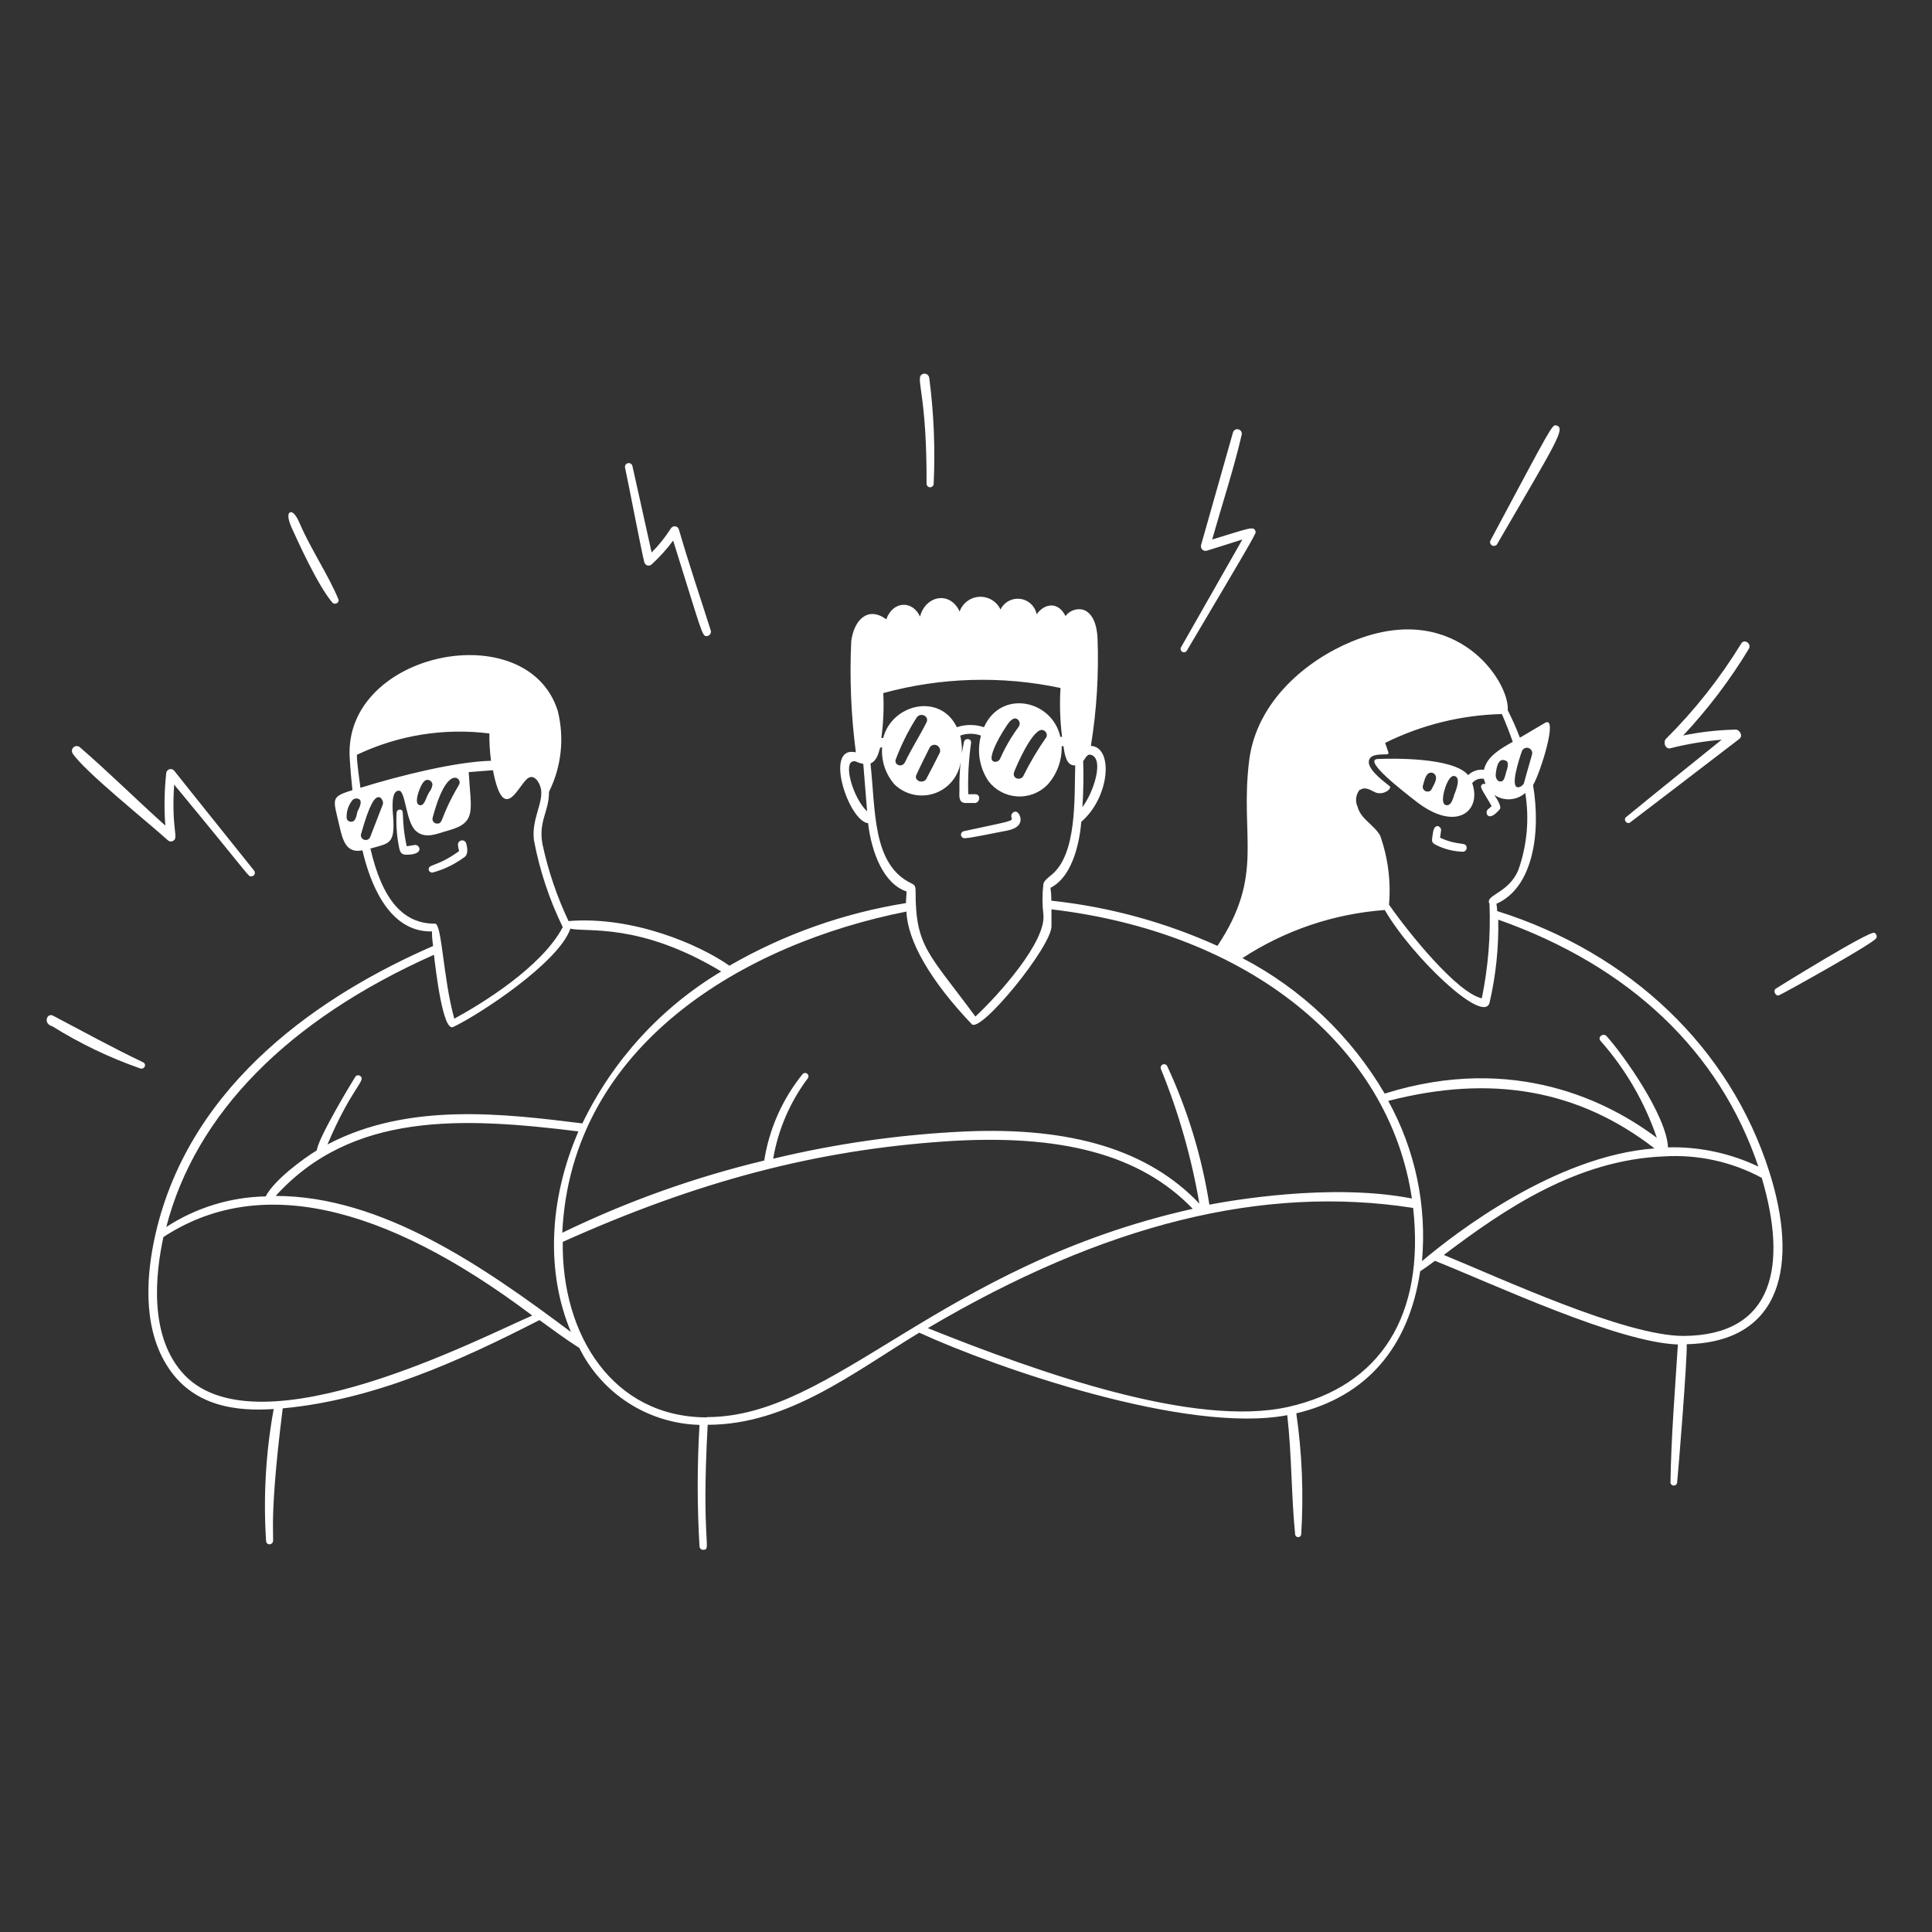 <?xml version="1.0" encoding="UTF-8"?> <svg xmlns="http://www.w3.org/2000/svg" width="154" height="154" viewBox="0 0 154 154" fill="none"><rect x="0" y="0" width="154" height="154" fill="#333333" stroke="none"/><path d="M114.505 67.371C115.167 67.697 115.891 67.875 116.629 67.893C116.67 67.888 116.71 67.875 116.746 67.855C116.783 67.834 116.815 67.807 116.84 67.774C116.866 67.741 116.885 67.704 116.896 67.664C116.907 67.623 116.91 67.581 116.905 67.54C116.843 67.057 116.299 67.471 114.789 66.773L114.866 66.206C114.904 66.045 114.712 65.785 114.505 65.861C114.298 65.938 114.245 66.183 114.183 66.628C114.122 67.073 114.091 67.165 114.505 67.371ZM34.495 69.548C35.417 69.298 36.283 68.874 37.047 68.299C37.346 68.069 37.247 67.532 37.162 67.226C37.138 67.146 37.086 67.078 37.015 67.035C36.944 66.992 36.859 66.977 36.778 66.992C36.696 67.007 36.623 67.052 36.572 67.118C36.522 67.183 36.497 67.266 36.503 67.348C36.518 67.515 36.548 67.679 36.595 67.839C34.779 69.165 34.073 68.835 34.181 69.372C34.204 69.433 34.249 69.484 34.306 69.517C34.364 69.549 34.43 69.56 34.495 69.548ZM32.41 68.13C33.943 68.13 33.422 67.226 33.008 67.364L32.418 67.456C31.912 65.056 32.318 64.551 31.881 64.535C31.815 64.531 31.75 64.553 31.7 64.596C31.65 64.639 31.619 64.7 31.613 64.765C31.559 65.713 31.628 66.664 31.82 67.594C31.904 68.008 32.057 68.13 32.41 68.13ZM76.922 66.812C77.359 66.812 79.659 66.314 80.05 66.252C80.625 66.153 81.307 65.976 81.353 65.356C81.353 64.972 81.077 64.528 80.763 64.758C80.697 64.803 80.649 64.87 80.625 64.946C80.602 65.022 80.604 65.104 80.632 65.179C80.747 65.478 80.502 65.455 76.8 66.26C76.732 66.281 76.674 66.327 76.638 66.388C76.602 66.45 76.591 66.523 76.607 66.593C76.622 66.662 76.663 66.723 76.722 66.764C76.78 66.805 76.852 66.822 76.922 66.812ZM26.508 48.047C26.676 48.239 27.09 48.047 26.968 47.756C26.201 45.886 24.791 43.801 23.901 41.746C23.763 41.417 23.488 40.857 23.219 40.827C23.186 40.822 23.151 40.826 23.12 40.84C23.089 40.853 23.062 40.875 23.043 40.903C22.874 41.133 23.12 41.769 23.235 42.038C23.587 42.797 25.297 46.66 26.508 48.047ZM51.358 44.812C51.373 44.872 51.403 44.927 51.445 44.972C51.487 45.017 51.54 45.05 51.599 45.068C51.658 45.086 51.721 45.088 51.781 45.074C51.841 45.06 51.896 45.031 51.941 44.989C52.574 44.413 53.149 43.776 53.658 43.088C55.958 50.446 55.958 50.707 56.318 50.707C56.37 50.706 56.42 50.693 56.467 50.67C56.513 50.648 56.554 50.615 56.587 50.575C56.62 50.535 56.643 50.489 56.656 50.439C56.669 50.389 56.672 50.336 56.663 50.285C55.804 47.572 54.9 44.92 54.118 42.214C54.1 42.147 54.063 42.086 54.012 42.04C53.96 41.993 53.895 41.964 53.827 41.954C53.758 41.944 53.688 41.955 53.625 41.985C53.562 42.014 53.51 42.062 53.474 42.122C53.034 42.814 52.52 43.457 51.941 44.038C51.481 41.938 50.408 37.139 50.408 37.139C50.389 37.062 50.34 36.996 50.271 36.955C50.203 36.914 50.121 36.902 50.044 36.921C49.967 36.94 49.9 36.989 49.859 37.058C49.818 37.126 49.806 37.208 49.825 37.285C50.086 38.473 51.198 44.283 51.358 44.812ZM11.43 84.687C8.962 83.507 6.762 82.296 4.232 80.962C3.742 80.701 3.404 81.598 4.171 81.805C6.379 83.184 8.734 84.312 11.192 85.17C11.499 85.255 11.714 84.856 11.43 84.687ZM13.392 66.988C13.445 67.035 13.511 67.064 13.581 67.072C13.65 67.081 13.721 67.067 13.783 67.034C14.289 66.789 13.638 66.183 13.883 62.542C20.099 70.047 19.755 69.855 20.015 69.855C20.069 69.858 20.123 69.846 20.17 69.82C20.218 69.794 20.256 69.755 20.282 69.707C20.308 69.66 20.32 69.606 20.316 69.552C20.312 69.498 20.293 69.446 20.26 69.403C19.287 68.176 15.025 62.88 13.89 61.438C13.848 61.384 13.791 61.344 13.726 61.321C13.66 61.299 13.59 61.295 13.523 61.312C13.456 61.328 13.396 61.363 13.348 61.412C13.3 61.462 13.268 61.524 13.254 61.592C13.098 62.992 13.073 64.403 13.178 65.808C10.878 63.746 8.678 61.561 6.356 59.553C6.285 59.496 6.197 59.467 6.107 59.469C6.017 59.471 5.93 59.504 5.863 59.564C5.795 59.623 5.75 59.705 5.737 59.794C5.723 59.883 5.741 59.974 5.788 60.051C6.693 61.454 11.798 65.539 13.392 66.988ZM73.856 38.558C73.856 38.633 73.886 38.705 73.939 38.758C73.993 38.811 74.065 38.841 74.14 38.841C74.215 38.841 74.287 38.811 74.34 38.758C74.394 38.705 74.423 38.633 74.423 38.558C74.555 35.742 74.437 32.92 74.071 30.126C74.063 30.052 74.034 29.982 73.987 29.925C73.94 29.867 73.878 29.824 73.807 29.802C73.737 29.779 73.661 29.777 73.589 29.797C73.518 29.816 73.453 29.856 73.404 29.911C73.059 30.356 73.887 31.758 73.856 38.558ZM94.599 51.872C100.432 42.03 100.118 42.52 100.072 42.344C99.941 41.9 99.573 42.114 96.622 43.003C97.389 40.282 98.347 37.377 98.983 34.625C98.996 34.536 98.976 34.446 98.925 34.371C98.875 34.296 98.799 34.243 98.711 34.222C98.624 34.201 98.532 34.213 98.453 34.257C98.374 34.3 98.314 34.371 98.285 34.457C97.419 37.523 96.561 40.52 95.733 43.463C95.72 43.524 95.722 43.587 95.74 43.647C95.757 43.707 95.79 43.761 95.835 43.805C95.879 43.848 95.934 43.88 95.994 43.897C96.054 43.913 96.117 43.915 96.178 43.9C96.178 43.9 98.209 43.272 99.029 43.003L94.131 51.612C94.102 51.673 94.097 51.743 94.118 51.808C94.139 51.873 94.184 51.927 94.243 51.96C94.302 51.993 94.372 52.003 94.438 51.986C94.504 51.97 94.561 51.929 94.599 51.872ZM149.405 74.355C149.007 74.163 141.633 78.747 141.556 78.8C141.288 78.992 141.556 79.467 141.832 79.322C142.277 79.122 149.321 75.205 149.559 74.784C149.577 74.746 149.587 74.704 149.59 74.662C149.592 74.62 149.585 74.577 149.571 74.537C149.557 74.498 149.535 74.461 149.507 74.429C149.478 74.398 149.444 74.373 149.405 74.355ZM129.89 65.593C129.89 65.593 137.279 59.959 138.659 58.886C138.958 58.648 138.659 58.119 138.306 58.158C136.915 58.191 135.53 58.347 134.167 58.625C136.145 56.514 137.898 54.202 139.395 51.727C139.648 51.313 139.034 50.883 138.789 51.305C137.1 54.06 135.091 56.605 132.802 58.886C132.557 59.124 132.71 59.706 133.109 59.653C134.462 59.308 135.841 59.077 137.233 58.963C137.233 58.963 131.377 63.677 129.568 65.171C129.537 65.22 129.522 65.277 129.525 65.335C129.528 65.392 129.548 65.448 129.583 65.493C129.618 65.539 129.666 65.573 129.721 65.591C129.776 65.609 129.834 65.61 129.89 65.593ZM119.319 43.402C124.026 35.292 124.846 34.112 124.056 33.912C123.719 33.828 123.734 33.859 118.79 43.111C118.767 43.179 118.769 43.253 118.795 43.32C118.821 43.388 118.869 43.443 118.933 43.478C118.996 43.513 119.069 43.524 119.14 43.51C119.21 43.496 119.274 43.458 119.319 43.402Z" fill="white"></path><path d="M141.042 93.434C137.914 83.568 130.011 75.98 119.341 72.622C119.334 72.427 119.314 72.232 119.28 72.04C122.193 70.767 122.844 66.391 122.2 62.581C122.76 61.669 124.247 56.977 123.151 57.621L121.15 58.802C120.867 58.035 120.537 57.322 120.185 56.617C120.261 55.391 119.142 53.199 117.172 51.765C115.363 50.447 112.251 49.266 107.713 51.152C104.172 52.624 100.178 55.874 99.573 60.596C98.806 66.728 100.837 69.702 97.043 75.397C92.85 73.499 88.381 72.283 83.805 71.794C83.805 71.451 83.782 71.108 83.736 70.767C85.691 69.778 86.105 66.559 86.189 65.509C88.489 63.516 88.757 59.545 86.955 59.453C87.418 56.609 87.596 53.725 87.484 50.845C87.385 49.059 86.618 48.661 86.266 48.584C86.017 48.537 85.76 48.561 85.524 48.653C85.288 48.745 85.083 48.902 84.932 49.105C84.357 47.932 83.253 48.078 82.632 48.967C82.571 48.652 82.413 48.363 82.179 48.143C81.945 47.922 81.648 47.781 81.329 47.738C81.01 47.696 80.686 47.755 80.403 47.907C80.12 48.058 79.891 48.295 79.75 48.584C79.601 48.267 79.362 48.002 79.062 47.822C78.763 47.642 78.416 47.555 78.067 47.572C77.718 47.59 77.382 47.71 77.101 47.919C76.821 48.128 76.609 48.415 76.492 48.745C75.726 47.081 73.771 47.465 73.334 49.151C72.759 47.856 71.188 47.863 70.644 49.366C69.21 48.308 68.083 49.366 67.853 51.106C67.714 54.065 67.837 57.03 68.221 59.967C65.623 59.384 67.647 65.471 69.195 65.616C69.463 67.916 70.414 70.445 72.261 71.059C72.261 71.365 72.215 71.68 72.215 71.986C67.259 72.778 62.489 74.469 58.142 76.976C55.75 75.29 50.43 72.998 45.318 73.419C44.391 71.462 43.694 69.405 43.24 67.287C42.903 65.44 43.769 64.712 43.761 63.117C44.754 61.117 45.001 58.829 44.459 56.663C42.044 48.998 27.457 51.911 27.871 60.327C27.925 61.285 28.009 62.243 28.093 62.987C26.292 63.531 26.561 63.662 27.059 65.854C27.327 67.05 27.634 68.038 28.891 67.778C29.466 70.269 30.914 74.247 34.333 74.247C34.54 74.247 34.333 74.117 34.525 75.405C25.947 79.138 15.178 86.136 12.387 98.401C11.713 101.36 11.306 105.56 13.238 108.734C15.361 112.267 19.117 112.49 21.816 112.313C21.184 115.783 20.981 119.318 21.21 122.838C21.212 122.887 21.226 122.935 21.253 122.976C21.28 123.017 21.317 123.05 21.362 123.072C21.406 123.093 21.455 123.102 21.504 123.097C21.553 123.092 21.6 123.074 21.639 123.045C22.053 122.799 21.241 122.539 22.536 112.26C29.757 111.593 36.64 108.488 43.002 105.223C44.053 105.989 45.095 106.756 46.176 107.446C47.065 109.243 48.426 110.763 50.115 111.844C51.803 112.924 53.754 113.524 55.758 113.578C55.566 116.805 55.566 120.04 55.758 123.267C55.761 123.306 55.771 123.344 55.789 123.379C55.807 123.414 55.832 123.444 55.862 123.47C55.892 123.495 55.926 123.513 55.964 123.525C56.001 123.536 56.041 123.54 56.08 123.535C56.739 123.474 55.888 123.144 56.409 113.57C62.787 113.57 68.022 109.408 73.273 106.227C79.451 109.056 94.598 114.322 102.608 112.804C102.976 116.069 102.922 119.166 103.237 122.324C103.247 122.381 103.276 122.432 103.321 122.469C103.365 122.506 103.42 122.526 103.478 122.526C103.536 122.526 103.591 122.506 103.635 122.469C103.68 122.432 103.709 122.381 103.719 122.324C103.921 119.097 103.79 115.858 103.329 112.658C108.886 111.34 112.297 107.423 113.201 101.337C113.569 101.091 113.968 100.815 114.382 100.501C119.127 102.394 128.946 107.001 133.744 107.17C133.522 110.734 133.208 114.498 133.154 118.193C133.165 118.255 133.197 118.312 133.246 118.352C133.294 118.393 133.355 118.416 133.419 118.416C133.482 118.416 133.543 118.393 133.592 118.352C133.64 118.312 133.672 118.255 133.683 118.193C133.79 117.173 134.488 108.473 134.45 107.147C142.13 106.971 143.341 100.685 141.042 93.434ZM86.342 60.672C86.549 60.396 86.664 60.074 86.963 60.166C88.036 60.48 87.178 63.148 86.281 64.336C86.358 63.117 86.38 61.883 86.342 60.672ZM68.045 60.672C68.29 60.672 68.26 60.779 68.812 60.887L69.118 64.673C67.984 63.623 67.164 60.688 68.045 60.688V60.672ZM121.304 59.906C121.336 59.798 121.41 59.707 121.509 59.654C121.609 59.601 121.725 59.59 121.833 59.622C121.94 59.654 122.031 59.728 122.084 59.828C122.137 59.927 122.149 60.043 122.116 60.151C121.848 61.101 121.641 61.791 121.465 62.45C121.419 62.532 121.356 62.603 121.278 62.656C121.201 62.709 121.113 62.744 121.02 62.757C120.345 62.78 121.066 60.596 121.304 59.89V59.906ZM108.403 62.972C108.84 62.642 109.369 63.064 109.453 63.071C110.174 63.531 110.986 62.864 110.779 62.673L110.626 62.55C110.059 62.105 108.894 61.186 109.139 60.557C109.323 60.082 110.074 60.151 110.565 60.128C110.582 60.127 110.599 60.123 110.614 60.115C110.63 60.107 110.643 60.095 110.654 60.081C110.664 60.067 110.671 60.051 110.674 60.034C110.677 60.017 110.677 59.999 110.672 59.982C110.595 59.737 110.503 59.492 110.411 59.216C113.308 57.779 116.484 56.994 119.717 56.916C120.047 57.683 120.33 58.411 120.583 59.131C119.625 59.676 118.536 60.273 118.284 61.362C118.056 61.334 117.825 61.357 117.607 61.43C117.389 61.503 117.191 61.624 117.026 61.784C115.823 60.335 110.84 60.458 109.836 60.496C108.541 60.55 111.96 63.163 112.902 63.899C116.068 66.36 118.138 64.666 117.348 62.42C117.459 62.284 117.604 62.181 117.769 62.122C117.934 62.062 118.112 62.049 118.284 62.083C118.312 62.228 118.358 62.37 118.421 62.504C118.383 62.485 118.341 62.475 118.299 62.475C118.256 62.475 118.214 62.485 118.176 62.504C117.862 62.703 118.176 62.972 118.897 64.252C118.808 64.342 118.713 64.427 118.613 64.505C118.322 64.719 118.575 65.655 119.548 64.505C119.694 64.329 119.418 63.815 119.111 63.363C119.481 63.615 119.925 63.737 120.372 63.709C120.819 63.681 121.244 63.505 121.58 63.209C121.915 65.267 121.725 67.376 121.028 69.342C120.261 71.22 118.337 71.327 118.728 72.04C118.829 74.567 118.623 77.097 118.115 79.575C116.145 79.145 112.266 74.339 110.718 72.109C110.878 70.245 110.638 68.368 110.013 66.605C109.499 65.716 108.48 65.31 108.211 64.305C108.107 64.082 108.069 63.832 108.103 63.587C108.137 63.342 108.241 63.113 108.403 62.926V62.972ZM120.024 61.692C119.939 61.945 119.886 62.297 119.61 62.297C119.334 62.297 119.196 61.975 119.226 61.699C119.257 61.423 119.334 60.787 119.625 60.618C119.681 60.591 119.743 60.576 119.805 60.576C119.868 60.576 119.929 60.591 119.985 60.618C120.345 60.718 120.154 61.255 120.024 61.646V61.692ZM115.892 63.455C115.808 63.662 115.723 64.037 115.478 64.152C115.435 64.173 115.388 64.184 115.34 64.184C115.292 64.184 115.245 64.173 115.202 64.152C114.742 63.984 115.248 62.274 115.662 61.945C115.698 61.908 115.743 61.881 115.792 61.866C115.842 61.851 115.894 61.849 115.944 61.859C115.995 61.87 116.042 61.893 116.081 61.927C116.12 61.961 116.15 62.004 116.168 62.052C116.329 62.404 115.938 63.294 115.892 63.409V63.455ZM114.213 62.711C114.114 62.91 114.068 63.094 113.807 63.094C113.746 63.099 113.684 63.088 113.628 63.063C113.572 63.038 113.523 62.999 113.485 62.951C113.447 62.903 113.422 62.846 113.411 62.785C113.4 62.724 113.405 62.662 113.424 62.604C113.508 62.351 113.6 61.776 113.907 61.623C113.955 61.6 114.008 61.588 114.061 61.587C114.115 61.585 114.168 61.595 114.218 61.615C114.267 61.635 114.312 61.666 114.35 61.704C114.387 61.742 114.416 61.787 114.436 61.837C114.543 62.09 114.367 62.435 114.213 62.711ZM110.381 72.538C112.558 76.294 118.291 81.736 118.736 79.912C119.237 77.746 119.469 75.527 119.426 73.305C129.927 77.015 137.056 83.814 140.16 92.989C137.913 91.917 135.444 91.391 132.955 91.456C132.848 88.934 129.391 84.059 128.064 82.595C127.796 82.296 127.298 82.679 127.589 82.978C129.577 85.23 131.099 87.853 132.066 90.697C128.31 87.869 120.744 83.921 110.373 87.171C107.682 82.579 103.754 78.836 99.036 76.371C102.431 74.151 106.335 72.832 110.381 72.538ZM70.406 55.245C75.016 53.987 79.859 53.848 84.533 54.839C84.454 56.138 84.496 57.441 84.656 58.733H84.518C83.882 55.805 79.804 54.9 78.432 57.966C77.731 57.729 76.971 57.729 76.27 57.966C74.944 55.207 71.103 56.096 70.398 58.825H70.253C70.414 57.639 70.465 56.441 70.406 55.245ZM80.831 61.554C80.969 61.163 82.211 58.265 83.015 58.181C83.082 58.18 83.149 58.195 83.209 58.225C83.269 58.255 83.321 58.299 83.36 58.352C83.4 58.407 83.426 58.469 83.437 58.535C83.448 58.601 83.442 58.669 83.422 58.733C82.737 59.708 82.128 60.733 81.597 61.799C81.406 62.274 80.654 62.09 80.831 61.554ZM79.719 60.48C79.627 60.711 79.213 60.848 79.068 60.58C78.922 60.312 79.275 59.292 80.271 57.798C80.524 57.422 80.762 57.238 80.969 57.269C81.036 57.288 81.098 57.323 81.148 57.372C81.199 57.42 81.237 57.481 81.259 57.547C81.281 57.614 81.286 57.684 81.274 57.754C81.262 57.823 81.234 57.888 81.191 57.943C80.608 58.732 80.114 59.583 79.719 60.48ZM73.05 61.753C73.38 61.032 73.748 60.304 74.101 59.591C74.138 59.523 74.194 59.465 74.261 59.425C74.329 59.385 74.406 59.364 74.484 59.364C74.562 59.364 74.639 59.385 74.707 59.425C74.774 59.465 74.83 59.523 74.867 59.591C74.915 59.664 74.941 59.749 74.941 59.837C74.941 59.924 74.915 60.009 74.867 60.082C74.53 60.749 74.185 61.446 73.817 62.121C73.526 62.504 72.821 62.213 73.05 61.753ZM72.123 60.787L72.077 60.841C71.839 61.186 71.242 60.963 71.403 60.526C71.845 59.349 72.41 58.221 73.089 57.161C73.418 56.763 74.085 57.108 73.855 57.575C73.311 58.664 72.644 59.683 72.123 60.787ZM69.386 60.856C69.877 60.649 70.015 60.09 70.153 59.607L70.314 59.561C70.274 60.093 70.339 60.627 70.506 61.133C70.673 61.64 70.939 62.108 71.287 62.512C71.701 62.918 72.219 63.201 72.784 63.33C73.349 63.459 73.939 63.428 74.487 63.241C75.036 63.054 75.522 62.719 75.89 62.272C76.259 61.825 76.497 61.284 76.577 60.711C76.497 61.449 76.464 62.191 76.477 62.933C76.477 63.393 76.37 63.968 76.937 64.007H77.703C78.102 64.007 78.209 63.317 77.749 63.309H77.182C77.137 61.943 77.212 60.576 77.404 59.223C77.458 58.848 76.914 58.794 76.837 59.147C76.5 60.795 76.837 59.852 76.538 58.633C77.073 58.441 77.659 58.441 78.194 58.633C78.025 59.248 77.992 59.892 78.097 60.52C78.201 61.149 78.441 61.747 78.799 62.274C79.073 62.628 79.419 62.919 79.814 63.128C80.21 63.336 80.645 63.457 81.091 63.483C81.538 63.508 81.984 63.437 82.401 63.275C82.818 63.113 83.194 62.863 83.506 62.542C84.259 61.702 84.66 60.604 84.625 59.476H84.771C84.863 60.143 85.001 61.063 85.706 61.009C85.629 63.631 85.859 68.123 83.782 69.763C83.514 69.978 83.207 70.223 83.169 70.468C83.073 71.281 83.073 72.101 83.169 72.914C83.391 75.037 79.673 79.237 77.749 81.031C74.039 75.987 72.974 75.489 72.982 71.066C72.982 70.622 72.928 70.553 72.621 70.399C69.517 68.897 69.8 64.566 69.386 60.856ZM72.253 72.661C72.338 75.014 74.185 78.195 77.443 81.621C78.102 82.48 83.928 75.328 83.813 73.78V72.484C99.504 74.332 110.749 83.361 112.542 95.534C106.027 94.254 97.794 95.756 96.399 96.025C95.801 92.212 94.673 88.502 93.049 85.002C93.022 84.934 92.969 84.879 92.901 84.85C92.833 84.822 92.757 84.821 92.689 84.849C92.621 84.876 92.567 84.929 92.538 84.997C92.509 85.064 92.508 85.141 92.536 85.209C93.945 88.664 94.973 92.262 95.602 95.94C91.57 91.694 85.438 89.808 76.891 90.191C71.746 90.43 66.636 91.156 61.629 92.361C62.03 90.023 62.984 87.815 64.412 85.922C64.443 85.865 64.453 85.798 64.438 85.734C64.424 85.671 64.388 85.615 64.335 85.576C64.282 85.538 64.218 85.52 64.153 85.525C64.088 85.531 64.028 85.56 63.983 85.607C62.372 87.597 61.314 89.977 60.916 92.506C55.359 93.839 49.962 95.769 44.819 98.263C45.524 83.246 59.406 75.198 72.253 72.661ZM39.009 58.465C39.001 59.192 39.045 59.92 39.139 60.642C36.38 60.711 31.995 61.784 28.73 62.795C28.645 62.121 28.454 60.894 28.446 60.166C31.732 58.6 35.398 58.01 39.009 58.465ZM36.571 62.581C35.038 65.187 35.368 65.647 34.854 65.647C34.797 65.65 34.739 65.64 34.686 65.617C34.633 65.593 34.587 65.558 34.551 65.512C34.515 65.467 34.49 65.414 34.479 65.358C34.468 65.301 34.47 65.243 34.486 65.187C35.184 62.55 35.851 62.06 36.188 61.998C36.262 61.983 36.338 61.991 36.407 62.02C36.477 62.048 36.536 62.097 36.577 62.16C36.618 62.222 36.64 62.296 36.639 62.371C36.638 62.446 36.614 62.519 36.571 62.581ZM34.203 63.156C33.919 63.623 33.85 64.275 33.436 64.175C33.022 64.076 33.321 63.14 33.566 62.642C33.812 62.144 34.026 62.136 34.172 62.175C34.254 62.197 34.327 62.244 34.381 62.31C34.434 62.376 34.466 62.458 34.471 62.542C34.441 62.768 34.348 62.98 34.203 63.156ZM28.5 64.689C28.416 64.888 28.408 65.501 27.994 65.501C27.913 65.504 27.834 65.48 27.769 65.433C27.703 65.386 27.656 65.318 27.634 65.241C27.593 64.704 27.764 64.174 28.109 63.761C28.18 63.698 28.27 63.658 28.365 63.648C28.46 63.639 28.555 63.66 28.638 63.708C28.822 63.83 28.783 64.152 28.5 64.666V64.689ZM28.783 66.475C29.481 63.968 29.88 63.6 30.117 63.547C30.166 63.535 30.217 63.538 30.265 63.554C30.312 63.571 30.354 63.6 30.385 63.639C30.49 63.759 30.542 63.916 30.531 64.076L29.519 66.689C29.488 66.787 29.419 66.868 29.328 66.915C29.236 66.962 29.13 66.97 29.032 66.939C28.935 66.907 28.854 66.838 28.807 66.747C28.76 66.656 28.752 66.549 28.783 66.452V66.475ZM29.55 67.632C31.022 67.203 31.497 67.326 31.336 65.087C31.282 64.451 31.16 63.002 31.803 63.025C32.325 63.025 32.34 65.448 33.114 66.199C33.889 66.95 34.893 66.421 35.736 66.199C38.035 65.57 37.529 64.589 37.361 61.546L39.292 61.393C40.159 65.885 41.324 62.52 42.106 62.014C42.604 61.699 43.033 62.389 43.125 62.918C43.301 64.052 42.359 65.294 42.558 66.958C43.01 69.365 43.783 71.701 44.858 73.903C43.179 77.091 38.357 80.035 36.211 81.2C35.307 77.919 35.23 73.611 34.678 73.626C32.133 73.642 30.462 71.718 29.519 67.609L29.55 67.632ZM34.594 76.141C34.732 77.298 35.299 82.273 36.127 81.859C38.212 80.878 44.559 76.708 45.463 74.025C46.804 74.332 50.99 73.519 57.49 77.436C52.693 80.301 48.844 84.513 46.421 89.547C40.22 88.781 32.547 87.823 26.101 91.226C28.07 86.581 29.251 86.121 28.691 85.753C28.662 85.733 28.63 85.719 28.595 85.713C28.561 85.706 28.526 85.706 28.491 85.713C28.457 85.72 28.424 85.734 28.395 85.754C28.367 85.774 28.342 85.8 28.323 85.83C28.124 86.129 25.326 90.751 25.257 91.694C24.177 92.353 21.869 94.039 21.179 95.365C18.361 95.42 15.615 96.265 13.254 97.803C15.584 88.781 22.95 81.292 34.563 76.118L34.594 76.141ZM14.718 109.615C11.789 106.549 12.418 101.421 13.024 98.608C20.505 93.694 30.393 95.795 42.428 104.863C38.38 106.595 20.697 115.816 14.718 109.615ZM21.954 95.35C28.04 88.612 36.84 89.041 46.107 90.184C43.731 95.664 43.524 101.452 45.509 106.173C38.61 101.007 30.462 95.327 21.954 95.327V95.35ZM56.355 112.98C48.805 112.98 44.75 106.35 44.858 98.991C55.589 94.169 64.964 91.701 75.235 90.988C84.618 90.337 90.934 92.046 95.073 96.354C74.852 100.884 66.504 112.957 56.355 112.957V112.98ZM102.715 112.137C95.211 113.831 82.785 109.4 73.955 105.867C88.029 97.558 100.692 94.422 112.642 96.285C113.585 104.847 110.059 110.474 102.715 112.137ZM113.347 100.532C113.745 96.099 112.808 91.649 110.657 87.754C118.889 85.623 125.842 86.865 131.882 91.54C123.948 92.131 115.953 98.324 113.339 100.532H113.347ZM134.197 106.488C129.506 106.488 119.633 101.888 115.087 100.033C119.947 96.354 125.704 92.453 132.633 92.177C135.34 92.009 138.04 92.601 140.429 93.886C142.483 100.815 141.456 106.442 134.189 106.488H134.197Z" fill="white"></path></svg> 